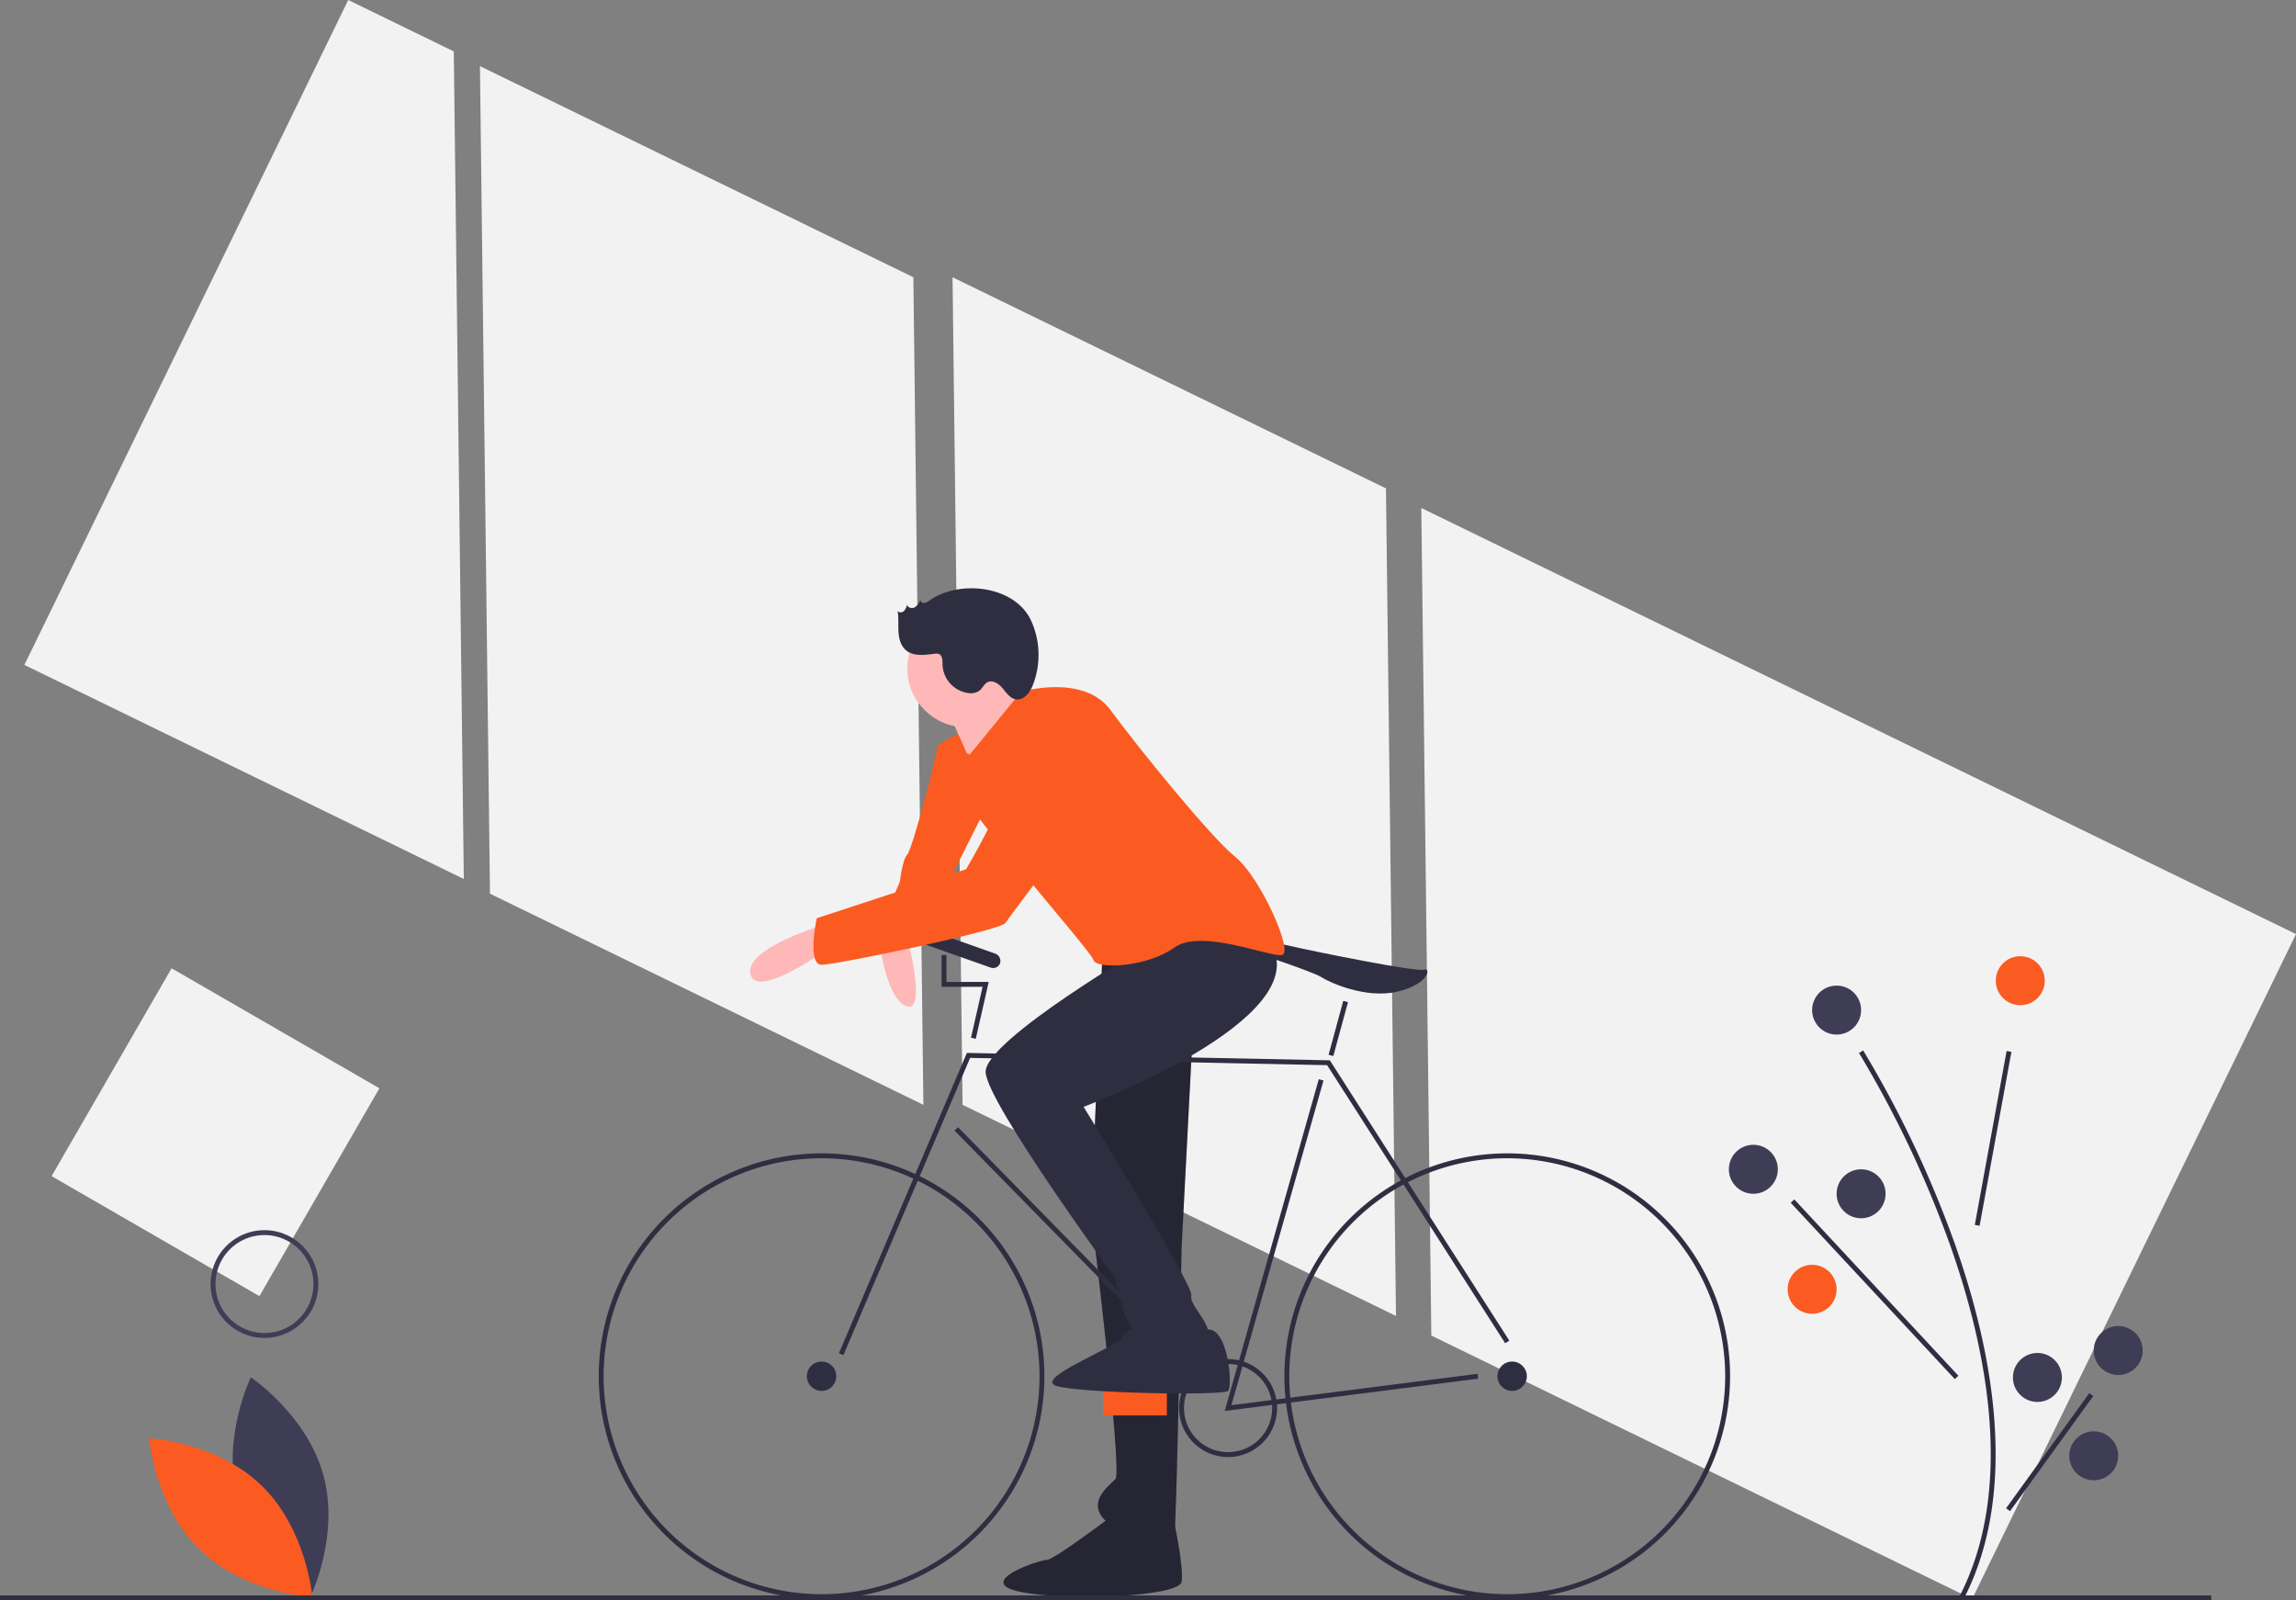 <svg xmlns="http://www.w3.org/2000/svg" data-name="Layer 1" width="937.597" height="653.445" viewBox="0 0 937.597 653.445" xmlns:xlink="http://www.w3.org/1999/xlink"><rect x="0" y="0" width="937.597" height="653.445" fill="#808080" stroke="none"/><title>biking</title><polygon points="195.992 26.994 200.088 364.913 377.078 451.126 372.982 113.208 195.992 26.994" fill="#f2f2f2"/><polygon points="142.208 0 9.957 271.502 189.403 358.913 185.307 20.994 142.208 0" fill="#f2f2f2"/><polygon points="937.597 381.414 580.403 207.422 584.499 545.34 805.345 652.916 937.597 381.414" fill="#f2f2f2"/><polygon points="388.982 113.208 393.078 451.126 570.069 537.34 565.973 199.422 388.982 113.208" fill="#f2f2f2"/><path d="M581.702,506.222l-5,112s13,106,10,109-11,9-5,16,28,12,29,8,3-118,3-118l7-135Z" transform="translate(-131.202 -123.278)" fill="#2f2e41"/><path d="M581.702,506.222l-5,112s13,106,10,109-11,9-5,16,28,12,29,8,3-118,3-118l7-135Z" transform="translate(-131.202 -123.278)" opacity="0.2"/><path d="M586.702,741.222s-25,19-28,19-30,9-11,13,65,2,66-4-3-24.209-3-24.209Z" transform="translate(-131.202 -123.278)" fill="#2f2e41"/><path d="M586.702,741.222s-25,19-28,19-30,9-11,13,65,2,66-4-3-24.209-3-24.209Z" transform="translate(-131.202 -123.278)" opacity="0.2"/><path d="M524.702,422.222s-11,4-11,7-10,41-12,43-3,11-3,11-10,23-8,23,19-4,20,0,9-25,9-25l17-34Z" transform="translate(-131.202 -123.278)" fill="#fb5b21"/><path d="M490.702,510.222s3,22,11,24,0-28,0-28Z" transform="translate(-131.202 -123.278)" fill="#ffb8b8"/><path d="M516.702,410.222s6,13,9,20,31-18,31-18-15-11-15-16S516.702,410.222,516.702,410.222Z" transform="translate(-131.202 -123.278)" fill="#ffb8b8"/><path d="M228.241,735.278c6.706,24.791,29.677,40.144,29.677,40.144s12.098-24.84,5.391-49.631-29.677-40.144-29.677-40.144S221.535,710.487,228.241,735.278Z" transform="translate(-131.202 -123.278)" fill="#3f3d56"/><path d="M238.095,729.95c18.402,17.914,20.65,45.452,20.65,45.452s-27.588-1.506-45.991-19.42-20.65-45.452-20.65-45.452S219.693,712.036,238.095,729.95Z" transform="translate(-131.202 -123.278)" fill="#fb5b21"/><path d="M466.702,776.222a91,91,0,1,1,91-91A91.103,91.103,0,0,1,466.702,776.222Zm0-180a89,89,0,1,0,89,89A89.101,89.101,0,0,0,466.702,596.222Z" transform="translate(-131.202 -123.278)" fill="#2f2e41"/><path d="M746.702,776.222a91,91,0,1,1,91-91A91.103,91.103,0,0,1,746.702,776.222Zm0-180a89,89,0,1,0,89,89A89.1,89.1,0,0,0,746.702,596.222Z" transform="translate(-131.202 -123.278)" fill="#2f2e41"/><circle cx="335.5" cy="561.945" r="6" fill="#2f2e41"/><circle cx="617.5" cy="561.945" r="6" fill="#2f2e41"/><polygon points="344.42 553.337 342.58 552.552 394.845 429.931 543.055 432.955 543.342 433.405 616.342 547.405 614.658 548.484 541.945 434.934 396.155 431.958 344.42 553.337" fill="#2f2e41"/><polygon points="500.125 576.128 538.538 440.672 540.462 441.217 502.875 573.761 603.374 560.952 603.626 562.937 500.125 576.128" fill="#2f2e41"/><rect x="572.202" y="563.18" width="2" height="147.085" transform="translate(-413.074 460.305) rotate(-44.449)" fill="#2f2e41"/><rect x="666.3" y="542.222" width="22.804" height="2" transform="translate(-155.677 931.136) rotate(-74.769)" fill="#2f2e41"/><polygon points="398.476 424.166 396.524 423.723 401.247 402.945 384.5 402.945 384.5 389.945 386.5 389.945 386.5 400.945 403.753 400.945 398.476 424.166" fill="#2f2e41"/><path d="M643.702,512.222s0-6,13-3,53,11,56,10,2,6-11,9-28-4-31-6S643.702,512.222,643.702,512.222Z" transform="translate(-131.202 -123.278)" fill="#2f2e41"/><rect x="450.5" y="567.945" width="26" height="10" fill="#fb5b21"/><path d="M632.702,718.222a20,20,0,1,1,20-20A20.022,20.022,0,0,1,632.702,718.222Zm0-38a18,18,0,1,0,18,18A18.021,18.021,0,0,0,632.702,680.222Z" transform="translate(-131.202 -123.278)" fill="#2f2e41"/><circle cx="394.5" cy="272.945" r="24" fill="#ffb8b8"/><path d="M601.702,508.222s-69,40-68,53,53,84,53,84,4,21,8,21,29,9,30,3-8-13-7-17-44-77-44-77,96.307-36,76.154-67S601.702,508.222,601.702,508.222Z" transform="translate(-131.202 -123.278)" fill="#2f2e41"/><path d="M603.702,662.222s-12,3-14,7-37,17-27,20,68,4,70,2,0-25.213-8-25.106S607.702,669.222,603.702,662.222Z" transform="translate(-131.202 -123.278)" fill="#2f2e41"/><path d="M525.702,433.222l22.5-27.5s25.5-7.5,36.5,7.5,41,52,51,60,24,39,19,40-33-11-44-3-32,9-33,5-61-71-61-80,6.394-10.931,6.394-10.931Z" transform="translate(-131.202 -123.278)" fill="#fb5b21"/><rect x="502.702" y="507.222" width="38" height="6" rx="3" transform="translate(68.703 -267.995) rotate(19.471)" fill="#2f2e41"/><path d="M469.702,500.222s-35,10-32,21,35-13,35-13Z" transform="translate(-131.202 -123.278)" fill="#ffb8b8"/><path d="M560.702,413.222s-14,12-17,26-18,39-18,39l-61,20s-4,19,2,19,73-14,75-17,45-60,45-60S590.702,409.222,560.702,413.222Z" transform="translate(-131.202 -123.278)" fill="#fb5b21"/><path d="M510.795,368.444a4.733,4.733,0,0,1-2.061,1.034,1.471,1.471,0,0,1-1.705-1.181,6.111,6.111,0,0,1-2.339,3c-1.145.597-2.916.096-3.081-1.184a5.405,5.405,0,0,1-1.244,2.626,1.863,1.863,0,0,1-2.619.088c.501,2.741.192,5.559.349,8.34s.899,5.73,3.001,7.56c3.065,2.668,7.674,2.009,11.705,1.504a3.553,3.553,0,0,1,1.834.1c1.51.643,1.441,2.744,1.461,4.385a12.185,12.185,0,0,0,10.669,11.571,6.108,6.108,0,0,0,4.54-1.108c1.145-.97,1.729-2.552,3.041-3.28,2.134-1.186,4.721.543,6.281,2.421s3.097,4.187,5.514,4.53c3.196.455,5.63-2.803,6.825-5.802a33.822,33.822,0,0,0-.672-26.28C545.622,362.22,522.825,359.92,510.795,368.444Z" transform="translate(-131.202 -123.278)" fill="#2f2e41"/><path d="M933.09,776.181l-1.777-.918c23.082-44.624,10.739-102.575-3.679-143.332a439.291,439.291,0,0,0-37.278-78.675l1.69-1.068a441.537,441.537,0,0,1,37.472,79.075C944.07,672.393,956.5,730.922,933.09,776.181Z" transform="translate(-131.202 -123.278)" fill="#2f2e41"/><rect x="908.612" y="587.223" width="72.18" height="1.999" transform="matrix(0.18, -0.984, 0.984, 0.18, 65.053, 1288.53)" fill="#2f2e41"/><rect x="895.701" y="600.547" width="2.001" height="98.351" transform="translate(-333.559 661.66) rotate(-42.94)" fill="#2f2e41"/><rect x="939.197" y="715.222" width="58.009" height="2" transform="translate(-310.66 958) rotate(-54.137)" fill="#2f2e41"/><circle cx="825" cy="400.445" r="10" fill="#fb5b21"/><circle cx="716" cy="477.445" r="10" fill="#3f3d56"/><circle cx="760" cy="487.445" r="10" fill="#3f3d56"/><circle cx="740" cy="526.445" r="10" fill="#fb5b21"/><circle cx="865" cy="551.445" r="10" fill="#3f3d56"/><circle cx="832" cy="562.445" r="10" fill="#3f3d56"/><circle cx="855" cy="594.445" r="10" fill="#3f3d56"/><circle cx="750" cy="412.445" r="10" fill="#3f3d56"/><rect y="651.445" width="903" height="2" fill="#2f2e41"/><rect x="170.202" y="536.585" width="98" height="98" transform="translate(190.958 -154.425) rotate(30)" fill="#f2f2f2"/><path d="M239.202,669.585a22,22,0,1,1,22-22A22.025,22.025,0,0,1,239.202,669.585Zm0-42a20,20,0,1,0,20,20A20.022,20.022,0,0,0,239.202,627.585Z" transform="translate(-131.202 -123.278)" fill="#3f3d56"/></svg>